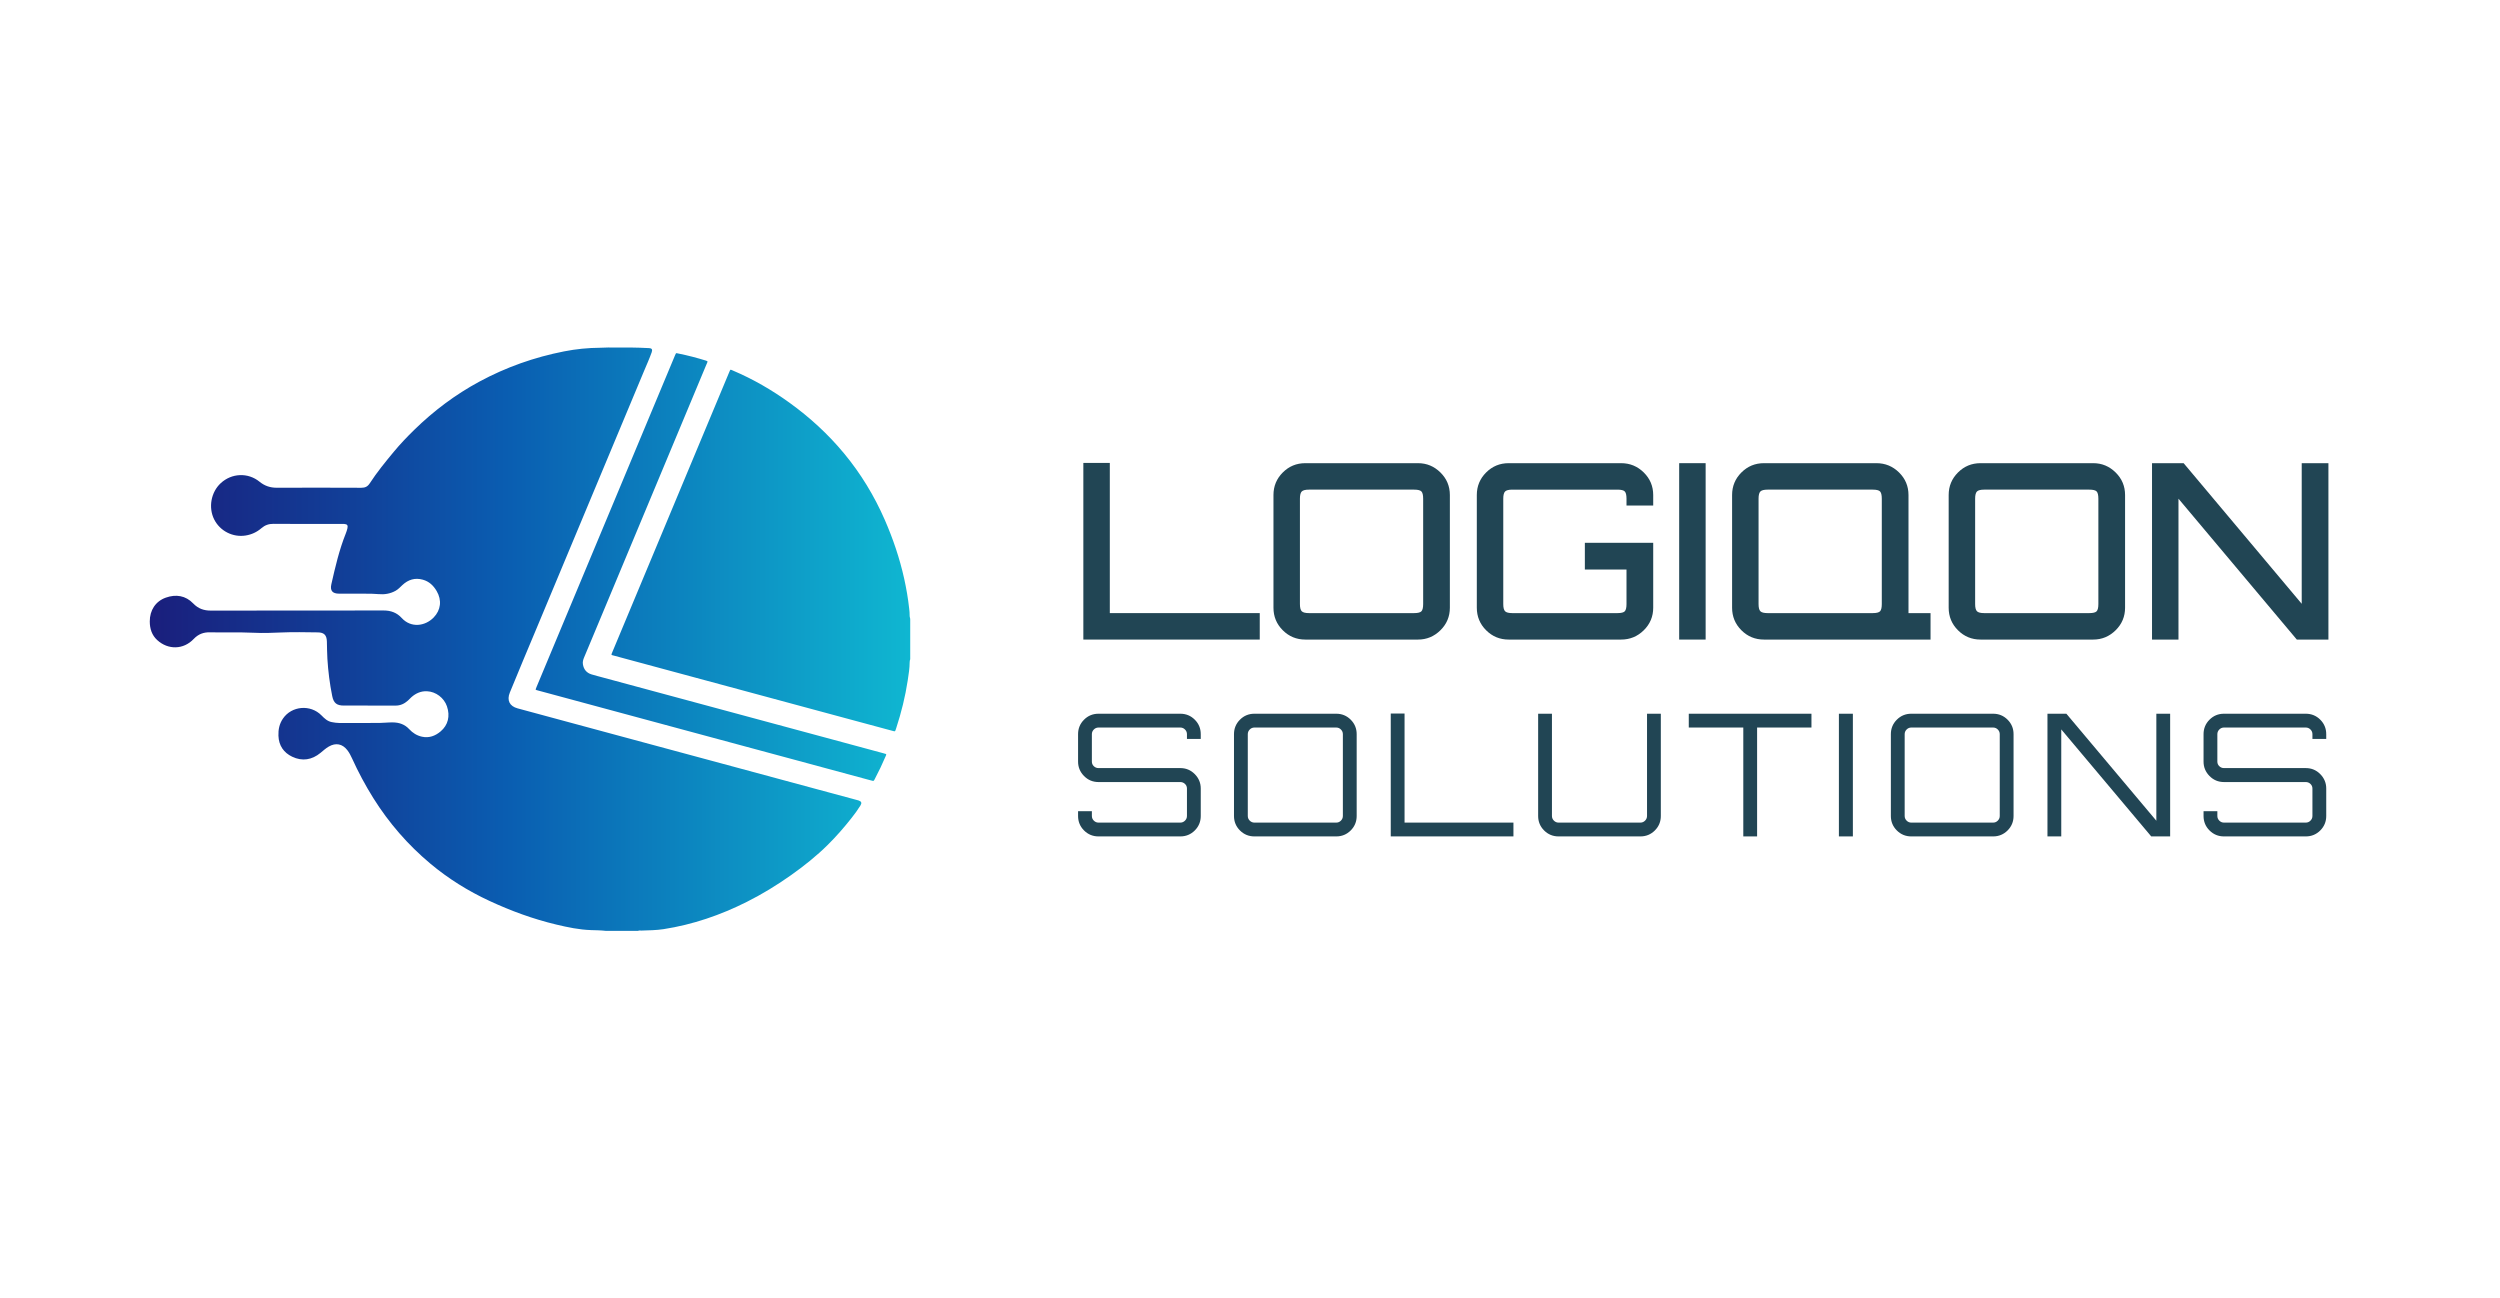 <?xml version="1.0" encoding="utf-8"?>
<!-- Generator: Adobe Illustrator 16.0.0, SVG Export Plug-In . SVG Version: 6.00 Build 0)  -->
<!DOCTYPE svg PUBLIC "-//W3C//DTD SVG 1.1//EN" "http://www.w3.org/Graphics/SVG/1.1/DTD/svg11.dtd">
<svg version="1.1" id="Layer_1" xmlns="http://www.w3.org/2000/svg" xmlns:xlink="http://www.w3.org/1999/xlink" x="0px" y="0px"
	 width="1000px" height="519.052px" viewBox="0 0 1000 519.052" enable-background="new 0 0 1000 519.052" xml:space="preserve">
<g>
	<path fill="#214554" d="M433.339,255.828V185.17h10.584v60.074h59.977v10.584H433.339z"/>
	<path fill="#214554" d="M522.126,255.828c-3.528,0-6.534-1.24-9.017-3.724c-2.483-2.482-3.724-5.488-3.724-9.016v-45.08
		c0-3.528,1.24-6.533,3.724-9.016c2.482-2.482,5.488-3.724,9.017-3.724h45.08c3.462,0,6.451,1.242,8.967,3.724
		c2.515,2.483,3.772,5.488,3.772,9.016v45.08c0,3.528-1.258,6.534-3.772,9.016c-2.516,2.484-5.505,3.724-8.967,3.724H522.126z
		 M523.596,245.244h42.042c1.502,0,2.482-0.245,2.94-0.735c0.456-0.49,0.686-1.453,0.686-2.891v-42.14
		c0-1.436-0.229-2.401-0.686-2.891c-0.458-0.49-1.438-0.735-2.94-0.735h-42.042c-1.438,0-2.401,0.245-2.891,0.735
		c-0.49,0.49-0.735,1.455-0.735,2.891v42.14c0,1.438,0.245,2.401,0.735,2.891C521.194,244.999,522.158,245.244,523.596,245.244z"/>
	<path fill="#214554" d="M603.464,255.828c-3.527,0-6.533-1.24-9.016-3.724c-2.483-2.482-3.724-5.488-3.724-9.016v-45.08
		c0-3.528,1.24-6.533,3.724-9.016c2.482-2.482,5.488-3.724,9.016-3.724h44.982c3.528,0,6.549,1.242,9.065,3.724
		c2.514,2.483,3.772,5.488,3.772,9.016v4.214h-10.682v-2.744c0-1.436-0.229-2.401-0.687-2.891c-0.458-0.49-1.438-0.735-2.939-0.735
		h-42.042c-1.438,0-2.401,0.245-2.892,0.735c-0.489,0.49-0.734,1.455-0.734,2.891v42.14c0,1.438,0.245,2.401,0.734,2.891
		c0.49,0.49,1.453,0.735,2.892,0.735h42.042c1.502,0,2.481-0.245,2.939-0.735c0.457-0.49,0.687-1.453,0.687-2.891V227.8h-16.66
		v-10.682h27.342v25.97c0,3.528-1.259,6.534-3.772,9.016c-2.517,2.484-5.537,3.724-9.065,3.724H603.464z"/>
	<path fill="#214554" d="M671.671,255.828v-70.56h10.584v70.56H671.671z"/>
	<path fill="#214554" d="M705.578,255.828c-3.528,0-6.534-1.24-9.017-3.724c-2.483-2.482-3.724-5.488-3.724-9.016v-45.08
		c0-3.528,1.24-6.533,3.724-9.016c2.482-2.482,5.488-3.724,9.017-3.724h44.981c3.528,0,6.55,1.242,9.065,3.724
		c2.515,2.483,3.772,5.488,3.772,9.016v47.236h8.82v10.584H705.578z M707.048,245.244h42.042c1.502,0,2.482-0.245,2.94-0.735
		c0.456-0.49,0.686-1.453,0.686-2.891v-42.14c0-1.436-0.229-2.401-0.686-2.891c-0.458-0.49-1.438-0.735-2.94-0.735h-42.042
		c-1.438,0-2.401,0.245-2.891,0.735c-0.49,0.49-0.735,1.455-0.735,2.891v42.14c0,1.438,0.245,2.401,0.735,2.891
		C704.646,244.999,705.61,245.244,707.048,245.244z"/>
	<path fill="#214554" d="M792.209,255.828c-3.528,0-6.534-1.24-9.017-3.724c-2.483-2.482-3.724-5.488-3.724-9.016v-45.08
		c0-3.528,1.24-6.533,3.724-9.016c2.482-2.482,5.488-3.724,9.017-3.724h45.08c3.462,0,6.451,1.242,8.967,3.724
		c2.515,2.483,3.772,5.488,3.772,9.016v45.08c0,3.528-1.258,6.534-3.772,9.016c-2.516,2.484-5.505,3.724-8.967,3.724H792.209z
		 M793.679,245.244h42.042c1.502,0,2.482-0.245,2.94-0.735c0.456-0.49,0.686-1.453,0.686-2.891v-42.14
		c0-1.436-0.229-2.401-0.686-2.891c-0.458-0.49-1.438-0.735-2.94-0.735h-42.042c-1.438,0-2.401,0.245-2.891,0.735
		c-0.49,0.49-0.735,1.455-0.735,2.891v42.14c0,1.438,0.245,2.401,0.735,2.891C791.277,244.999,792.241,245.244,793.679,245.244z"/>
	<path fill="#214554" d="M860.808,255.828v-70.56h12.642l47.236,56.252v-56.252h10.682v70.56h-12.642l-47.334-56.35v56.35H860.808z"
		/>
</g>
<g>
	<path fill="#214554" d="M439.408,334.566c-2.273,0-4.204-0.795-5.793-2.386c-1.591-1.59-2.386-3.521-2.386-5.793v-1.909h5.521
		v1.909c0,0.727,0.261,1.353,0.784,1.874c0.522,0.522,1.147,0.784,1.875,0.784h32.716c0.726,0,1.352-0.262,1.874-0.784
		c0.522-0.521,0.784-1.147,0.784-1.874v-10.974c0-0.727-0.262-1.34-0.784-1.841c-0.522-0.499-1.148-0.75-1.874-0.75h-32.716
		c-2.273,0-4.204-0.806-5.793-2.419c-1.591-1.612-2.386-3.533-2.386-5.76v-10.974c0-2.271,0.794-4.202,2.386-5.793
		c1.59-1.591,3.521-2.386,5.793-2.386h32.716c2.271,0,4.202,0.795,5.793,2.386c1.59,1.591,2.385,3.521,2.385,5.793v1.908h-5.521
		v-1.908c0-0.727-0.262-1.352-0.784-1.874c-0.522-0.522-1.148-0.784-1.874-0.784h-32.716c-0.728,0-1.353,0.262-1.875,0.784
		c-0.523,0.522-0.784,1.147-0.784,1.874v10.974c0,0.728,0.261,1.341,0.784,1.841c0.522,0.5,1.147,0.749,1.875,0.749h32.716
		c2.271,0,4.202,0.808,5.793,2.42c1.59,1.613,2.385,3.533,2.385,5.76v10.974c0,2.272-0.795,4.203-2.385,5.793
		c-1.591,1.591-3.522,2.386-5.793,2.386H439.408z"/>
</g>
<g>
	<path fill="#214554" d="M501.773,334.566c-2.272,0-4.203-0.795-5.793-2.386c-1.591-1.59-2.385-3.521-2.385-5.793v-32.717
		c0-2.271,0.794-4.202,2.385-5.793c1.59-1.591,3.521-2.386,5.793-2.386h32.717c2.271,0,4.202,0.795,5.793,2.386
		c1.59,1.591,2.386,3.521,2.386,5.793v32.717c0,2.272-0.796,4.203-2.386,5.793c-1.591,1.591-3.521,2.386-5.793,2.386H501.773z
		 M501.773,329.046h32.717c0.726,0,1.352-0.262,1.874-0.784c0.521-0.521,0.784-1.147,0.784-1.874v-32.717
		c0-0.727-0.263-1.352-0.784-1.874c-0.522-0.522-1.148-0.784-1.874-0.784h-32.717c-0.728,0-1.352,0.262-1.874,0.784
		c-0.523,0.522-0.784,1.147-0.784,1.874v32.717c0,0.727,0.261,1.353,0.784,1.874C500.422,328.784,501.046,329.046,501.773,329.046z"
		/>
</g>
<g>
	<path fill="#214554" d="M556.301,334.566v-49.143h5.521v43.622h43.553v5.521H556.301z"/>
</g>
<g>
	<path fill="#214554" d="M623.437,334.566c-2.272,0-4.203-0.795-5.793-2.386c-1.592-1.59-2.386-3.521-2.386-5.793v-40.896h5.521
		v40.896c0,0.727,0.261,1.353,0.784,1.874c0.521,0.522,1.146,0.784,1.874,0.784h32.717c0.726,0,1.352-0.262,1.874-0.784
		c0.521-0.521,0.784-1.147,0.784-1.874v-40.896h5.521v40.896c0,2.272-0.796,4.203-2.386,5.793c-1.591,1.591-3.521,2.386-5.793,2.386
		H623.437z"/>
</g>
<g>
	<path fill="#214554" d="M697.321,334.566v-43.554h-21.811v-5.521h49.074v5.521h-21.742v43.554H697.321z"/>
</g>
<g>
	<path fill="#214554" d="M735.559,334.566v-49.074h5.589v49.074H735.559z"/>
	<path fill="#214554" d="M764.525,334.566c-2.272,0-4.203-0.795-5.793-2.386c-1.592-1.59-2.386-3.521-2.386-5.793v-32.717
		c0-2.271,0.794-4.202,2.386-5.793c1.59-1.591,3.521-2.386,5.793-2.386h32.717c2.271,0,4.202,0.795,5.793,2.386
		c1.59,1.591,2.386,3.521,2.386,5.793v32.717c0,2.272-0.796,4.203-2.386,5.793c-1.591,1.591-3.521,2.386-5.793,2.386H764.525z
		 M764.525,329.046h32.717c0.726,0,1.352-0.262,1.874-0.784c0.521-0.521,0.784-1.147,0.784-1.874v-32.717
		c0-0.727-0.263-1.352-0.784-1.874c-0.522-0.522-1.148-0.784-1.874-0.784h-32.717c-0.728,0-1.353,0.262-1.874,0.784
		c-0.523,0.522-0.784,1.147-0.784,1.874v32.717c0,0.727,0.261,1.353,0.784,1.874C763.173,328.784,763.798,329.046,764.525,329.046z"
		/>
</g>
<g>
	<path fill="#214554" d="M818.985,334.566v-49.074h7.565l35.987,42.804v-42.804h5.521v49.074h-7.566l-35.987-42.804v42.804H818.985z
		"/>
</g>
<g>
	<path fill="#214554" d="M889.598,334.566c-2.272,0-4.203-0.795-5.794-2.386c-1.591-1.59-2.385-3.521-2.385-5.793v-1.909h5.521
		v1.909c0,0.727,0.261,1.353,0.784,1.874c0.521,0.522,1.146,0.784,1.874,0.784h32.716c0.727,0,1.352-0.262,1.875-0.784
		c0.521-0.521,0.783-1.147,0.783-1.874v-10.974c0-0.727-0.262-1.34-0.783-1.841c-0.523-0.499-1.148-0.75-1.875-0.75h-32.716
		c-2.272,0-4.203-0.806-5.794-2.419c-1.591-1.612-2.385-3.533-2.385-5.76v-10.974c0-2.271,0.794-4.202,2.385-5.793
		s3.521-2.386,5.794-2.386h32.716c2.271,0,4.203,0.795,5.794,2.386c1.59,1.591,2.386,3.521,2.386,5.793v1.908h-5.521v-1.908
		c0-0.727-0.262-1.352-0.783-1.874c-0.523-0.522-1.148-0.784-1.875-0.784h-32.716c-0.728,0-1.353,0.262-1.874,0.784
		c-0.523,0.522-0.784,1.147-0.784,1.874v10.974c0,0.728,0.261,1.341,0.784,1.841c0.521,0.5,1.146,0.749,1.874,0.749h32.716
		c2.271,0,4.203,0.808,5.794,2.42c1.59,1.613,2.386,3.533,2.386,5.76v10.974c0,2.272-0.796,4.203-2.386,5.793
		c-1.591,1.591-3.522,2.386-5.794,2.386H889.598z"/>
</g>
<g>
	<defs>
		<path id="SVGID_1_" d="M291.687,148.864c-4.087,9.782-8.171,19.564-12.256,29.347c-5.341,12.796-10.682,25.594-16.025,38.389
			c-6.156,14.745-12.313,29.491-18.472,44.235c-0.538,1.289-0.516,1.107,0.665,1.427c14.31,3.871,28.624,7.729,42.934,11.592
			c16.943,4.575,33.886,9.152,50.829,13.729c5.97,1.611,11.939,3.222,17.909,4.83c0.727,0.196,0.755,0.176,0.997-0.511
			c0.09-0.254,0.171-0.511,0.253-0.766c2.018-6.183,3.579-12.479,4.558-18.91c0.376-2.467,0.778-4.937,0.79-7.442
			c0.002-0.385,0.094-0.741,0.215-1.097v-15.919c0.024-0.495-0.24-0.938-0.226-1.444c0.028-0.96-0.082-1.916-0.187-2.873
			c-0.445-4.052-1.129-8.064-2.012-12.041c-1.798-8.089-4.443-15.899-7.757-23.488c-4.211-9.637-9.625-18.536-16.343-26.634
			c-6.369-7.675-13.663-14.351-21.743-20.184c-7.067-5.101-14.56-9.448-22.591-12.855c-0.498-0.211-0.756-0.359-0.929-0.359
			C292.066,147.891,291.985,148.15,291.687,148.864 M269.963,142.241c-6.168,14.783-12.34,29.566-18.513,44.346
			c-12.257,29.351-24.516,58.701-36.771,88.052c-0.16,0.385-0.303,0.777-0.444,1.144c0.23,0.256,0.501,0.295,0.76,0.363
			c1.262,0.338,2.521,0.676,3.782,1.018c18.392,4.968,36.782,9.936,55.172,14.901c15.203,4.105,30.407,8.203,45.609,12.308
			c9.529,2.572,19.056,5.154,28.584,7.73c0.334,0.089,0.668,0.182,1.005,0.254c0.205,0.045,0.374-0.033,0.48-0.226
			c0.092-0.168,0.189-0.334,0.278-0.504c1.595-3.026,3.072-6.109,4.41-9.258c0.087-0.207,0.216-0.41,0.137-0.744
			c-0.352-0.104-0.745-0.23-1.143-0.338c-8.12-2.195-16.241-4.389-24.361-6.581c-29.218-7.888-58.438-15.774-87.654-23.662
			c-1.558-0.422-3.123-0.814-4.667-1.281c-2-0.602-3.132-1.995-3.461-4.045c-0.152-0.945,0.092-1.829,0.453-2.691
			c1.424-3.401,2.849-6.804,4.27-10.207c9.649-23.112,19.299-46.225,28.947-69.337c5.256-12.585,10.512-25.168,15.761-37.755
			c0.16-0.381,0.402-0.742,0.399-1.227c-0.197-0.084-0.401-0.191-0.617-0.258c-3.598-1.114-7.238-2.068-10.931-2.81
			c-0.419-0.085-0.657-0.17-0.823-0.17C270.365,141.263,270.282,141.475,269.963,142.241 M240.101,139.1
			c-4.878,0.028-9.705,0.513-14.491,1.457c-11.887,2.344-23.176,6.322-33.853,12.087c-9.61,5.189-18.245,11.67-26.036,19.278
			c-2.88,2.812-5.67,5.726-8.245,8.842c-3.356,4.06-6.697,8.131-9.566,12.552c-0.864,1.33-1.848,1.802-3.404,1.795
			c-11.264-0.054-22.53-0.051-33.793-0.014c-2.616,0.009-4.846-0.733-6.894-2.403c-4.618-3.764-11.146-3.468-15.517,0.569
			c-3.91,3.61-5.02,9.77-2.619,14.528c2.332,4.621,7.463,7.236,12.584,6.411c2.375-0.381,4.484-1.361,6.296-2.926
			c1.404-1.211,2.935-1.758,4.837-1.742c6.614,0.053,13.23,0.046,19.847,0.038c2.38-0.003,4.76-0.006,7.141-0.006
			c0.104,0,0.209-0.001,0.313-0.001c0.319-0.002,0.636-0.004,0.955,0.017c1.229,0.083,1.584,0.539,1.322,1.715
			c-0.159,0.714-0.384,1.406-0.658,2.088c-2.63,6.554-4.213,13.41-5.771,20.269c-0.596,2.63,0.413,3.794,3.082,3.816
			c2.031,0.017,4.062,0.013,6.092,0.011c1.583-0.002,3.166-0.005,4.75,0.002c1.65,0.008,3.295,0.014,4.948,0.169
			c2.368,0.22,4.67-0.151,6.802-1.329c1.066-0.59,1.855-1.478,2.726-2.288c2.334-2.173,5.012-3.032,8.168-2.161
			c2.535,0.7,4.254,2.347,5.549,4.552c2.137,3.643,1.693,7.611-1.214,10.588c-3.369,3.453-9.021,4.312-12.786,0.171
			c-1.911-2.102-4.333-2.993-7.213-2.988c-23.029,0.038-46.058,0.002-69.087,0.047c-2.818,0.006-5.068-0.763-7.085-2.861
			c-3.037-3.159-6.902-3.768-10.952-2.325c-4.167,1.484-6.437,5.115-6.421,9.529c0.01,2.9,0.822,5.478,2.972,7.446
			c4.368,3.998,10.505,3.871,14.583-0.428c1.865-1.967,3.964-2.741,6.562-2.678c2.455,0.059,4.909,0.049,7.366,0.039
			c3.421-0.014,6.844-0.029,10.269,0.145c3.557,0.182,7.137,0.05,10.713-0.113c4.911-0.225,9.84-0.098,14.759-0.04
			c2.517,0.029,3.543,1.106,3.62,3.631c0.069,2.303,0.059,4.603,0.201,6.908c0.312,5.033,0.935,10.018,1.937,14.954
			c0.567,2.789,1.805,3.771,4.636,3.776c2.789,0.005,5.578,0.003,8.367,0.002c4.093-0.002,8.186-0.004,12.278,0.017
			c1.976,0.01,3.577-0.74,4.995-2.016c0.486-0.438,0.916-0.935,1.406-1.367c1.77-1.562,3.823-2.463,6.2-2.361
			c3.578,0.149,6.852,2.659,7.999,6.01c1.34,3.924,0.466,7.519-2.506,10.037c-2.155,1.826-4.612,2.755-7.469,2.139
			c-2.017-0.434-3.719-1.498-5.094-2.995c-1.799-1.959-4.022-2.7-6.602-2.729c-1.772-0.021-3.53,0.199-5.293,0.218
			c-3.718,0.039-7.437,0.033-11.156,0.026c-1.624-0.002-3.25-0.004-4.876-0.003c-1.044,0-2.068-0.171-3.084-0.363
			c-1.719-0.324-2.91-1.468-4.081-2.663c-4.431-4.528-11.954-3.813-15.412,1.234c-1.444,2.106-1.911,4.372-1.825,6.871
			c0.135,3.952,2.115,6.79,5.512,8.409c3.975,1.898,7.854,1.31,11.313-1.539c1.065-0.88,2.088-1.813,3.293-2.517
			c2.813-1.638,5.459-1.125,7.438,1.426c0.788,1.014,1.367,2.139,1.891,3.293c2.48,5.469,5.301,10.748,8.486,15.84
			c6.228,9.955,13.834,18.717,22.825,26.248c7.193,6.024,15.1,10.946,23.624,14.904c8.641,4.012,17.534,7.278,26.802,9.485
			c4.569,1.087,9.163,2.062,13.895,2.208c1.943,0.061,3.891,0.076,5.827,0.3h12.919c0.304-0.169,0.626-0.147,0.947-0.124
			c0.135,0.01,0.27,0.02,0.404,0.015c2.969-0.11,5.952-0.12,8.886-0.575c11.682-1.813,22.736-5.609,33.274-10.901
			c6.185-3.108,12.089-6.709,17.74-10.719c5.177-3.672,10.124-7.61,14.647-12.081c3.422-3.385,6.567-7.003,9.539-10.778
			c1.259-1.6,2.468-3.242,3.541-4.975c0.644-1.04,0.405-1.632-0.735-2.015c-0.326-0.109-0.666-0.184-1.001-0.273
			c-5.044-1.363-10.091-2.719-15.134-4.085c-12.942-3.51-25.889-6.995-38.835-10.492c-10.09-2.723-20.182-5.44-30.271-8.166
			c-11.239-3.037-22.477-6.072-33.717-9.11c-5.823-1.574-11.65-3.135-17.469-4.724c-3.201-0.874-4.339-3.219-3.091-6.292
			c3.496-8.616,7.14-17.17,10.717-25.751c6.446-15.461,12.906-30.916,19.365-46.371c4.709-11.272,9.412-22.548,14.126-33.819
			c3.172-7.585,6.335-15.174,9.508-22.759c1.04-2.479,2.15-4.932,3.05-7.468c0.379-1.065,0.026-1.596-1.017-1.632
			c-2.597-0.091-5.192-0.263-7.789-0.247h-8.217c-0.106-0.002-0.214-0.003-0.321-0.003
			C242.261,138.996,241.181,139.095,240.101,139.1"/>
	</defs>
	<clipPath id="SVGID_2_">
		<use xlink:href="#SVGID_1_"  overflow="visible"/>
	</clipPath>
	
		<linearGradient id="SVGID_3_" gradientUnits="userSpaceOnUse" x1="0" y1="519.052" x2="1" y2="519.052" gradientTransform="matrix(304.216 0 0 304.216 60 -157648.359)">
		<stop  offset="0" style="stop-color:#1A1E7C"/>
		<stop  offset="0.268" style="stop-color:#114099"/>
		<stop  offset="0.468" style="stop-color:#0A5DB1"/>
		<stop  offset="1" style="stop-color:#0FB7D1"/>
	</linearGradient>
	<rect x="59.892" y="138.983" clip-path="url(#SVGID_2_)" fill="url(#SVGID_3_)" width="304.216" height="233.359"/>
</g>
</svg>
